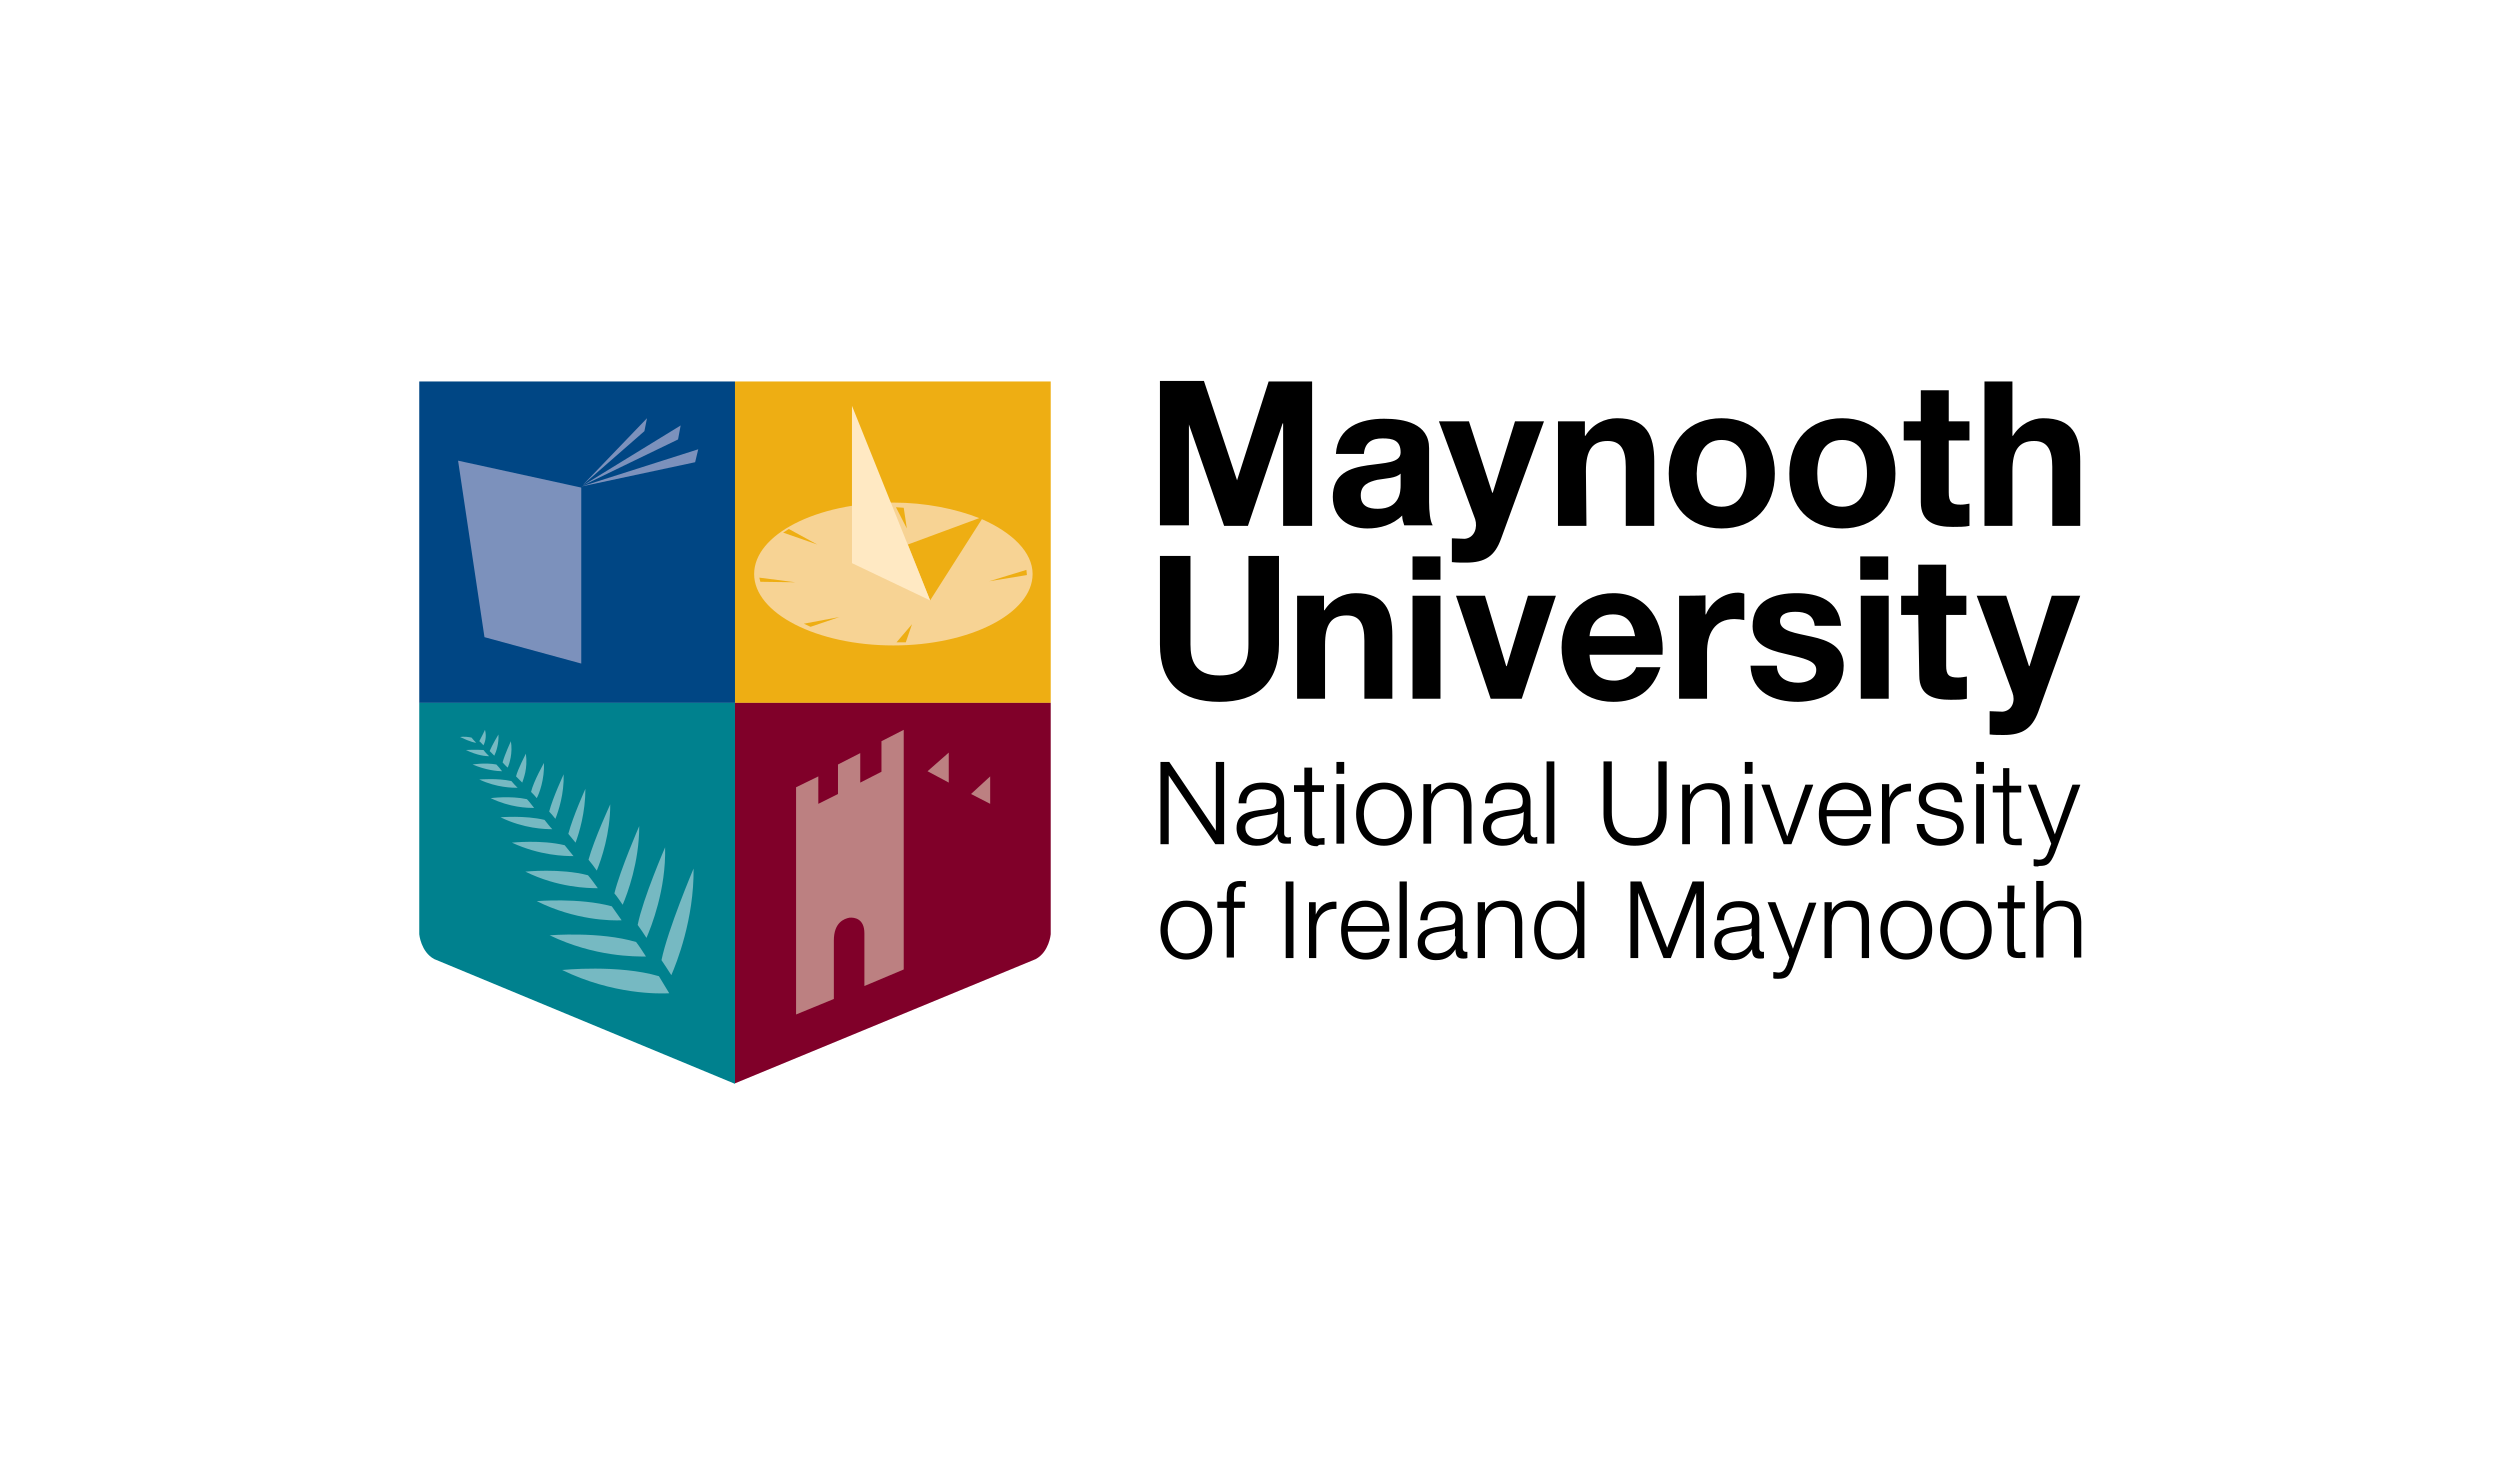 <?xml version="1.0" encoding="utf-8"?>
<!-- Generator: Adobe Illustrator 23.0.5, SVG Export Plug-In . SVG Version: 6.00 Build 0)  -->
<svg version="1.1" id="Layer_1" xmlns="http://www.w3.org/2000/svg" xmlns:xlink="http://www.w3.org/1999/xlink" x="0px" y="0px"
	 viewBox="0 0 483 283" style="enable-background:new 0 0 483 283;" xml:space="preserve">
<style type="text/css">
	.st0{fill:#004684;}
	.st1{fill:#7C91BC;}
	.st2{fill:#EEAE13;}
	.st3{fill:#F7D394;}
	.st4{fill:#FFE9C3;}
	.st5{fill:#00818E;}
	.st6{fill:#76B9C2;}
	.st7{fill:#800029;}
	.st8{fill:#BC8081;}
</style>
<g>
	<g>
		<g>
			<rect x="81" y="73.7" class="st0" width="61" height="62.1"/>
			<path class="st1" d="M112.3,94l22-4.7l0.6-2.5L112.3,94z M131.5,82.2l-18.9,11.6l18.4-8.9L131.5,82.2z M125,80.8l-12.4,12.9
				l11.9-10.4L125,80.8z M93.6,123.1l18.7,5.1V94.2l-23.8-5.2L93.6,123.1z"/>
			<rect x="142" y="73.7" class="st2" width="61" height="62.1"/>
			<g>
				<path class="st3" d="M189.7,100.3l-10,15.7l-4.3-10.8l13.8-5.1c-4.6-1.8-10.4-3-16.6-3c-14.9,0-26.9,6.2-26.9,13.8
					c0,7.6,12.1,13.8,26.9,13.8s26.9-6.2,26.9-13.8C199.5,106.7,195.6,102.9,189.7,100.3z"/>
				<polygon class="st2" points="198.4,111.1 191.1,112.3 198.3,110.1 				"/>
				<polygon class="st2" points="155.3,120.5 162.2,119.2 156.6,121.1 				"/>
				<polygon class="st2" points="173.2,124.1 176.2,120.6 175,124.1 				"/>
				<polygon class="st2" points="152.4,102.2 157.9,105.2 151.3,102.9 				"/>
				<polygon class="st2" points="174.6,98.1 173.1,98 175.2,102.1 				"/>
				<polygon class="st2" points="146.7,111.6 153.7,112.5 146.9,112.4 				"/>
				<g>
					<polygon class="st4" points="164.6,108.8 164.6,78.4 164.6,78.4 179.7,116 					"/>
				</g>
			</g>
			<g>
				<path class="st5" d="M142,135.8H81v44.7c0,0,0.3,3.4,2.9,4.8l58.1,24.1V135.8z"/>
				<path class="st6" d="M108.9,149.6c0,0-2.1,4.5-2.8,7.2c0.4,0.4,0.8,0.9,1.2,1.4C107.9,156.7,109,153.4,108.9,149.6z
					 M105.1,147.4c0,0-2,3.5-2.5,5.6c0.4,0.4,0.8,0.8,1.1,1.2C104.2,153.3,105.2,150.6,105.1,147.4z M101.6,145.6
					c0,0-1.6,3.1-1.9,4.4c0.4,0.4,0.8,0.8,1.2,1.2C101.1,150.5,102,148.6,101.6,145.6z M98.7,143.2c0,0-1.2,2.6-1.6,4.1
					c0.3,0.3,0.6,0.7,1,1C98.4,147.6,99.1,145.5,98.7,143.2z M96.3,141.9c0,0-1.2,2-1.7,3.2c0.3,0.3,0.6,0.6,0.9,0.9
					C95.9,145.2,96.4,143.6,96.3,141.9z M117.9,155.4c0,0-3.1,6.7-4.2,10.7c0.6,0.7,1.1,1.4,1.6,2.1
					C116.2,166,117.9,161,117.9,155.4z M124.9,181.2c0.9-2.1,3.8-9.3,3.6-17.5c0,0-4.3,9.9-5.3,15
					C123.8,179.5,124.3,180.3,124.9,181.2z M113.1,152.4c0,0-2.4,5.3-3.3,8.7c0.5,0.6,0.9,1.1,1.4,1.7
					C111.9,160.9,113.1,157,113.1,152.4z M127.8,185.5c0.7,1,1.3,2,1.9,2.9c1-2.3,4.4-10.8,4.3-20.6
					C134,167.8,129,179.6,127.8,185.5z M123.5,159.6c0,0-3.7,8.5-4.8,13c0.6,0.7,1.1,1.5,1.6,2.2
					C121.2,172.7,123.5,166.6,123.5,159.6z M93.7,141c0,0-0.7,1.5-1.1,2.2c0.3,0.2,0.5,0.5,0.8,0.8C93.6,143.6,94.1,142.5,93.7,141z
					 M120.1,177.8c-0.6-0.9-1.3-1.8-1.9-2.7c-6.3-1.7-14.5-1-14.5-1C111.1,177.8,118.1,177.9,120.1,177.8z M115.5,171.6
					c-0.6-0.8-1.2-1.7-1.9-2.5c-5.3-1.4-12.1-0.7-12.1-0.7C107.8,171.5,113.6,171.6,115.5,171.6z M105.2,158.4
					c-3.8-0.9-8.5-0.5-8.5-0.5c4.5,2.2,8.6,2.3,10,2.3C106.2,159.7,105.7,159,105.2,158.4z M110.8,165.4c-0.6-0.7-1.1-1.4-1.7-2.1
					c-4.5-1.1-10.2-0.5-10.2-0.5C104.3,165.3,109.1,165.4,110.8,165.4z M108.6,187.4c9.8,4.8,18.9,4.6,20.7,4.5
					c-0.7-1.1-1.3-2.2-2-3.3C119.5,186.3,108.6,187.4,108.6,187.4z M91.1,142.5c-1.5-0.3-2.2-0.1-2.2-0.1c2.1,1,2.9,1.1,3.1,1.1
					C91.7,143.2,91.4,142.9,91.1,142.5z M124.8,184.8c-0.6-0.9-1.2-1.9-1.9-2.8c-7-2.1-16.7-1.3-16.7-1.3
					C114.9,184.9,122.8,184.8,124.8,184.8z M101.8,154.4c-3.2-0.7-7-0.2-7-0.2c3.7,1.8,7.1,1.9,8.4,1.9
					C102.7,155.5,102.3,154.9,101.8,154.4z M95.9,147.7c-2.2-0.4-4.6,0-4.6,0c2.6,1.1,4.8,1.3,5.7,1.3
					C96.6,148.5,96.3,148.1,95.9,147.7z M93.4,144.9c-1.6-0.1-3.4,0-3.4,0c2.3,1.1,3.9,1.2,4.5,1.2
					C94.1,145.7,93.7,145.3,93.4,144.9z M98.8,150.9c-2.7-0.6-6.2-0.3-6.2-0.3c3.4,1.6,6.5,1.6,7.4,1.6
					C99.6,151.8,99.2,151.4,98.8,150.9z"/>
			</g>
			<path class="st7" d="M142,135.8h61v44.7c0,0-0.3,3.4-2.9,4.8L142,209.3L142,135.8L142,135.8z"/>
			<path class="st8" d="M170.3,143.2v5.9l-4.1,2.1v-5.7l-4.3,2.2v5.7l-3.8,1.9V150l-4.3,2.1V196l7.3-3c0-3.2,0-9.3,0-11.3
				c0-3.5,2-4.2,3-4.4c1-0.1,2.9,0.2,2.9,3v10.2l7.6-3.2l0-46.3L170.3,143.2z M183.3,151.2v-5.8l-4.1,3.6L183.3,151.2z M187.6,153.4
				l3.7,1.9v-5.3L187.6,153.4z"/>
		</g>
		<g>
			<path d="M283,104.1c-0.9,0-1.7-0.1-2.5-0.1v4.6c0.9,0.1,1.8,0.1,2.7,0.1c3.8,0,5.6-1.3,6.8-4.6l8.3-22.7h-5.6l-4.3,13.8h-0.1
				l-4.5-13.8h-5.8l7,18.9C285.5,101.9,284.9,103.9,283,104.1z M295.2,115.1l-4.1,13.6H291l-4.1-13.6h-5.6l6.7,19.9h6l6.6-19.9
				H295.2z M300.3,163v-15.9h-1.5V163H300.3z M383.3,151.5h-1.5V163h1.5V151.5z M272.9,112h5.4v-4.5h-5.4V112L272.9,112z
				 M386.9,137.5c-0.9,0-1.7-0.1-2.5-0.1v4.5c0.9,0.1,1.8,0.1,2.7,0.1c3.7,0,5.5-1.3,6.7-4.5l8.1-22.4h-5.5l-4.3,13.6H392l-4.4-13.6
				h-5.7l6.9,18.7C389.4,135.4,388.8,137.3,386.9,137.5z M383.3,147.2h-1.5v2.3h1.5V147.2z M259.7,147.2h-1.5v2.3h1.5V147.2z
				 M388.8,91c0-4.1,1.3-5.8,4.2-5.8c2.5,0,3.5,1.6,3.5,5v11.4h5.4V89.1c0-5-1.5-8.3-7.2-8.3c-2,0-4.4,1.1-5.8,3.4h-0.1V73.7h-5.4
				v27.9h5.4V91z M250.6,115.1V135h5.4v-10.4c0-4,1.2-5.7,4.2-5.7c2.5,0,3.4,1.6,3.4,4.9V135h5.4v-12.2c0-4.9-1.4-8.2-7.1-8.2
				c-2.3,0-4.6,1.1-6,3.3h-0.1v-2.8L250.6,115.1L250.6,115.1z M264.2,89.9c-3.4,0.5-6.7,1.6-6.7,6.1c0,4.1,3,6.1,6.7,6.1
				c2.4,0,4.9-0.7,6.7-2.5c0,0.7,0.2,1.3,0.4,1.9h5.5c-0.5-0.8-0.7-2.7-0.7-4.5V86.6c0-4.8-4.8-5.7-8.7-5.7c-4.5,0-9,1.6-9.3,6.8
				h5.4c0.2-2.2,1.5-3,3.6-3c1.9,0,3.5,0.3,3.5,2.7C270.6,89.5,267.5,89.4,264.2,89.9z M270.6,93.7c0,1.2-0.1,4.6-4.4,4.6
				c-1.8,0-3.3-0.5-3.3-2.6c0-2,1.5-2.6,3.2-3c1.7-0.3,3.6-0.3,4.5-1.2V93.7z M364.8,107.5h-5.4v4.5h5.4V107.5z M258.2,163h1.5
				v-11.5h-1.5V163z M306.4,91c0-4.1,1.3-5.8,4.2-5.8c2.5,0,3.5,1.6,3.5,5v11.4h5.5V89.1c0-5-1.5-8.3-7.2-8.3
				c-2.3,0-4.7,1.1-6.1,3.4h-0.1v-2.8h-5.2v20.2h5.5L306.4,91L306.4,91z M356.2,128.6c0-3.7-3-4.9-6.2-5.6c-3-0.7-6.1-1-6.1-3
				c0-1.6,1.8-1.8,3-1.8c1.9,0,3.5,0.6,3.7,2.7h5.1c-0.4-4.9-4.4-6.3-8.6-6.3c-4.2,0-8.5,1.3-8.5,6.4c0,3.5,3.1,4.6,6.2,5.3
				c3.9,0.9,6.1,1.4,6.1,3.1c0,1.9-2,2.5-3.5,2.5c-2.1,0-4.1-0.9-4.1-3.3h-5.1c0.2,5.3,4.6,7,9.2,7
				C351.7,135.5,356.2,133.8,356.2,128.6z M341.9,151.6L341.9,151.6l-1.6,0l4.3,11.5l0,0h1.5l4.2-11.4l0-0.1h-1.5l-3.5,10
				L341.9,151.6z M355.9,102.1c6.2,0,10.3-4.2,10.3-10.6c0-6.4-4-10.7-10.3-10.7c-6.2,0-10.2,4.2-10.2,10.7
				C345.6,97.9,349.6,102.1,355.9,102.1z M355.9,85c3.7,0,4.8,3.2,4.8,6.5c0,3.2-1.1,6.4-4.8,6.4c-3.7,0-4.8-3.3-4.8-6.4
				C351.1,88.2,352.2,85,355.9,85z M359.5,135h5.4v-19.9h-5.4V135z M365,151.5h-1.4V163h1.5v-6.1c0-2.3,1.6-4,3.9-4
				c0.1,0,0.2,0,0.2,0h0v-1.5h0c-0.1,0-0.2,0-0.2,0c-1.8,0-3.3,1-4,2.7L365,151.5L365,151.5z M338.6,147.2h-1.5v2.3h1.5V147.2z
				 M370.8,130.5c0,4,2.9,4.7,6.1,4.7c1,0,2.2,0,3.1-0.2v-4.3c-0.6,0.1-1.1,0.2-1.7,0.2c-1.8,0-2.3-0.5-2.3-2.3v-9.8h3.9v-3.7h-3.9
				v-6h-5.4v6h-3.3v3.7h3.3L370.8,130.5L370.8,130.5z M324.4,115.1V135h5.4v-9c0-3.5,1.4-6.4,5.3-6.4c0.6,0,1.4,0.1,1.9,0.2v-5.1
				c-0.3-0.1-0.8-0.2-1.2-0.2c-2.6,0-5.2,1.7-6.2,4.2h-0.1v-3.7C329.5,115.1,324.4,115.1,324.4,115.1z M375,162.1
				c-1.9,0-3.1-1.1-3.2-2.8v-0.1h-1.5v0.1c0.2,2.6,1.9,4.1,4.6,4.1c2.3,0,4.5-1.1,4.5-3.5c0-0.9-0.3-1.7-1-2.3
				c-0.7-0.6-1.6-0.8-2.2-0.9l-1.8-0.4c-1.1-0.3-2.3-0.7-2.3-1.9c0-1.4,1.3-1.9,2.6-1.9c1.7,0,2.8,0.9,2.9,2.4v0.1h1.5v-0.1
				c-0.1-2.3-1.7-3.7-4.1-3.7c-1.1,0-2.1,0.3-2.9,0.7c-0.9,0.6-1.4,1.4-1.4,2.5c0,0.9,0.3,1.6,0.9,2.1c0.6,0.5,1.4,0.8,2.3,1
				l1.8,0.4c1.2,0.3,2.4,0.7,2.4,2C378,161.7,376.1,162.1,375,162.1z M311.7,114.6c-5.9,0-10,4.5-10,10.5c0,6.1,3.8,10.5,10,10.5
				c4.4,0,7.6-2,9.1-6.7h-4.7c-0.3,1.2-2.1,2.6-4.2,2.6c-3,0-4.6-1.6-4.8-5h14.1C321.6,120.3,318.4,114.6,311.7,114.6z M307.1,122.9
				c0.1-1.5,1-4.2,4.5-4.2c2.6,0,3.8,1.4,4.3,4.2H307.1z M371.1,97c0,4,2.9,4.8,6.2,4.8c1.1,0,2.3,0,3.2-0.2v-4.3
				c-0.6,0.1-1.1,0.2-1.7,0.2c-1.8,0-2.3-0.5-2.3-2.4v-10h4v-3.7h-4v-6h-5.4v6h-3.3v3.7h3.3L371.1,97L371.1,97z M337.1,163h1.5
				v-11.5h-1.5V163z M332.6,102.1c6.3,0,10.3-4.2,10.3-10.6c0-6.4-4-10.7-10.3-10.7c-6.2,0-10.2,4.2-10.2,10.7
				C322.4,97.9,326.4,102.1,332.6,102.1z M332.6,85c3.7,0,4.8,3.2,4.8,6.5c0,3.2-1.1,6.4-4.8,6.4c-3.7,0-4.8-3.3-4.8-6.4
				C327.9,88.2,329,85,332.6,85z M239.6,170.2c-0.8,0-1.4,0.2-1.9,0.6c-0.5,0.5-0.7,1.3-0.7,2.5v0.9h-1.8v1.2h1.8v9.6h1.4v-9.6h2.1
				v-1.2h-2.1v-0.9v-0.1c0-1.1,0-1.9,1.3-1.9c0.3,0,0.6,0,0.9,0.1l0.1,0v-1.2l0,0C240.3,170.3,240,170.2,239.6,170.2z M357.2,174
				c-1.5,0-2.8,0.8-3.3,2v-1.7h-1.4v10.8h1.4v-6.3c0-1,0.3-1.9,0.9-2.6c0.6-0.7,1.4-1,2.3-1c1.8,0,2.6,1,2.6,3.2v6.7h1.4v-6.9
				C361.1,175.3,359.9,174,357.2,174z M340.6,183.9c-0.5,0-0.7-0.3-0.7-0.7v-5.6c0-2.3-1.3-3.5-3.9-3.5c-2.6,0-4.2,1.3-4.3,3.6v0.1
				h1.4v-0.1c0-1.6,1-2.4,2.7-2.4c1.8,0,2.7,0.7,2.7,2.1c0,1.1-0.6,1.3-1.6,1.4c-0.2,0-0.4,0.1-0.6,0.1c-2.6,0.3-5.1,0.6-5.1,3.4
				c0,1,0.4,1.9,1,2.4c0.6,0.5,1.5,0.8,2.5,0.8c2,0,2.9-0.8,3.8-2.1c0,1.5,0.6,1.8,1.5,1.8c0.4,0,0.6,0,0.8-0.1l0,0v-1.2l-0.1,0
				C340.9,183.8,340.8,183.9,340.6,183.9z M338.5,180.9c0,0.9-0.3,1.6-0.9,2.2c-0.7,0.7-1.6,1.1-2.7,1.1c-1.5,0-2.3-1.1-2.3-2.1
				c0-1.7,1.8-2,3.7-2.2c0.4-0.1,0.7-0.1,1.1-0.2h0c0.3-0.1,0.8-0.1,1-0.4V180.9z M346.4,183.3l-3.4-9l0,0h-1.5l4.2,10.7l-0.4,1.2
				l0,0.1c-0.4,0.9-0.7,1.6-1.7,1.6c-0.3,0-0.6-0.1-0.9-0.1l-0.1,0v1.2l0,0c0.2,0.1,0.4,0.1,0.8,0.1l0.2,0c1.6,0,2.1-0.5,2.8-2.3
				l4.5-12.3l0-0.1h-1.4L346.4,183.3z M332.7,155.9v7.2h1.5v-7.4c0-3.1-1.3-4.4-4.1-4.4c-1.6,0-3,0.9-3.6,2.2v-1.9H325v11.5h1.5
				v-6.7c0-2.3,1.4-3.9,3.5-3.9C331.8,152.5,332.7,153.6,332.7,155.9z M229.7,82L229.7,82l6.8,19.6h4.6l6.7-19.8h0.1v19.8h5.6V73.7
				h-8.4L239,92.8H239l-6.4-19.2h-8.5v27.9h5.6L229.7,82L229.7,82z M297,163v-1.3l-0.1,0c-0.1,0-0.3,0.1-0.4,0.1
				c-0.5,0-0.8-0.3-0.8-0.8v-6.1c0-2.5-1.4-3.7-4.2-3.7c-2.8,0-4.5,1.4-4.6,3.9v0.1h1.5v-0.1c0-1,0.4-2.6,2.9-2.6
				c2,0,2.9,0.7,2.9,2.3c0,1.2-0.6,1.4-1.7,1.5c-0.2,0-0.4,0.1-0.6,0.1c-2.8,0.3-5.4,0.6-5.4,3.6c0,2.1,1.5,3.4,3.8,3.4
				c2.1,0,3.1-0.8,4.1-2.3c0,1.6,0.7,1.9,1.7,1.9C296.5,163,296.7,163,297,163L297,163z M294.3,158.6c0,0.9-0.3,1.8-0.9,2.4
				c-0.7,0.7-1.8,1.1-2.9,1.1c-1.2,0-2.4-0.8-2.4-2.2c0-1.8,1.9-2.1,4-2.4c0.4-0.1,0.8-0.1,1.2-0.2h0c0.4-0.1,0.9-0.2,1.1-0.5
				L294.3,158.6L294.3,158.6z M322.1,183.1l-5-12.8l0,0H315v14.8h1.5v-12.6l4.9,12.6l0,0h1.4l4.9-12.6v12.6h1.5v-14.8H327
				L322.1,183.1z M320.6,161.6c0.9-1,1.4-2.5,1.4-4.3v-10.2h-1.6v9.8c0,1.8-0.4,3.1-1.2,3.9c-0.8,0.8-1.8,1.1-3.3,1.1
				c-1.5,0-2.5-0.4-3.3-1.1c-0.8-0.8-1.2-2.1-1.2-3.9v-9.8h-1.6v10.2c0,1.7,0.5,3.2,1.4,4.3c1,1.2,2.6,1.8,4.6,1.8
				C317.9,163.4,319.5,162.8,320.6,161.6z M356.5,151.2c-1.6,0-3,0.7-3.9,1.9c-0.8,1.1-1.2,2.6-1.2,4.2c0,3.8,1.9,6.1,5.1,6.1
				c2.7,0,4.3-1.4,4.9-4.1l0-0.1H360l0,0c-0.5,1.9-1.7,2.9-3.5,2.9c-2.5,0-3.6-2.2-3.6-4.4h8.6v-0.1c0.1-2.1-0.5-4-1.6-5.1
				C359,151.7,357.9,151.2,356.5,151.2z M352.9,156.5c0.3-2.7,2-4,3.6-4c1.7,0,3.4,1.4,3.5,4H352.9z M394,167.3L394,167.3
				c1.5,0,2.1-0.3,3-2.5l4.9-13.1l0-0.1h-1.5l-3.4,9.6l-3.6-9.6l0,0h-1.6l4.5,11.4l-0.5,1.3l0,0.1c-0.4,1-0.7,1.7-1.9,1.7
				c-0.3,0-0.6-0.1-0.9-0.1l-0.1,0v1.3l0,0c0.2,0.1,0.4,0.1,0.8,0.1L394,167.3z M398.1,174c-1.5,0-2.8,0.8-3.3,2v-5.8h-1.4v14.8h1.4
				v-6.3c0-1,0.3-1.9,0.9-2.6c0.6-0.7,1.4-1,2.4-1c1.8,0,2.6,1,2.6,3.2v6.7h1.4v-6.9C402,175.3,400.8,174,398.1,174z M389.2,171.1
				h-1.4v3.2H386v1.2h1.8v7.2c0,1,0.1,1.6,0.5,1.9c0.4,0.4,0.9,0.5,1.8,0.5c0.2,0,0.4,0,0.6,0c0.2,0,0.4,0,0.6,0h0v-1.2l-0.1,0
				c-0.4,0-0.7,0.1-1.1,0.1c-0.8-0.1-1-0.5-1-1.4v-7.1h2.1v-1.2h-2.1L389.2,171.1L389.2,171.1z M368.3,174c-1.5,0-2.8,0.6-3.7,1.7
				c-0.8,1-1.3,2.4-1.3,4c0,1.6,0.5,3,1.3,4c0.9,1.1,2.2,1.7,3.7,1.7s2.8-0.6,3.7-1.7c0.8-1,1.3-2.4,1.3-4c0-1.6-0.5-3-1.3-4
				C371.1,174.6,369.8,174,368.3,174z M368.3,184.2c-2.5,0-3.6-2.3-3.6-4.5s1.1-4.5,3.6-4.5c2.5,0,3.6,2.3,3.6,4.5
				C371.9,181.8,370.8,184.2,368.3,184.2z M387,160.6c0,1,0.2,1.7,0.5,2.1c0.4,0.4,1,0.6,1.9,0.6c0.2,0,0.4,0,0.6,0
				c0.2,0,0.4,0,0.6,0h0v-1.3l-0.1,0c-0.4,0-0.8,0.1-1.2,0.1c-0.9-0.1-1.1-0.5-1.1-1.4v-7.6h2.3v-1.3h-2.3v-3.4H387v3.4h-2v1.3h2
				L387,160.6L387,160.6z M379.8,174c-1.5,0-2.8,0.6-3.7,1.7c-0.8,1-1.3,2.4-1.3,4c0,1.6,0.5,3,1.3,4c0.9,1.1,2.2,1.7,3.7,1.7
				s2.8-0.6,3.7-1.7c0.8-1,1.3-2.4,1.3-4c0-1.6-0.5-3-1.3-4C382.6,174.6,381.4,174,379.8,174z M379.8,184.2c-2.5,0-3.6-2.3-3.6-4.5
				s1.1-4.5,3.6-4.5c2.5,0,3.6,2.3,3.6,4.5S382.3,184.2,379.8,184.2z M304.7,176.2c-0.5-1.4-2-2.2-3.6-2.2c-3.5,0-4.7,3.1-4.7,5.7
				s1.2,5.7,4.7,5.7c1.6,0,3.1-0.9,3.7-2.2v1.9h1.3v-14.8h-1.4V176.2z M301.1,184.2c-2.5,0-3.4-2.4-3.4-4.5s0.9-4.5,3.4-4.5
				c1.8,0,3.6,1.2,3.6,4.5C304.7,183,302.8,184.2,301.1,184.2z M254.2,176.7v-2.4h-1.3v10.8h1.4v-5.7c0-2.2,1.5-3.8,3.6-3.8
				c0.1,0,0.1,0,0.2,0h0.1v-1.4h-0.1C256.3,174.1,254.9,175,254.2,176.7z M255.2,163.2c0.2,0,0.4,0,0.6,0h0.1v-1.3l-0.1,0
				c-0.4,0-0.8,0.1-1.2,0.1c-0.9-0.1-1.1-0.5-1.1-1.4v-7.6h2.3v-1.3h-2.3v-3.4h-1.5v3.4h-2v1.3h2v7.8c0,1,0.2,1.7,0.6,2.1
				c0.4,0.4,1,0.6,1.9,0.6C254.8,163.2,255,163.2,255.2,163.2z M249.4,163L249.4,163l0-1.3l-0.1,0c-0.1,0-0.2,0.1-0.4,0.1
				c-0.5,0-0.8-0.3-0.8-0.8v-6.1c0-2.5-1.4-3.7-4.2-3.7c-2.8,0-4.5,1.4-4.6,3.9v0.1h1.5v-0.1c0-1,0.4-2.6,2.9-2.6
				c2,0,2.9,0.7,2.9,2.3c0,1.2-0.6,1.4-1.7,1.5c-0.2,0-0.4,0.1-0.6,0.1c-2.8,0.3-5.4,0.6-5.4,3.6c0,1.1,0.4,2,1.1,2.6
				c0.7,0.5,1.6,0.8,2.7,0.8c2.1,0,3.1-0.8,4.1-2.3c0,1.6,0.6,1.9,1.6,1.9C248.9,163,249.1,163,249.4,163z M246.8,158.6
				c0,0.9-0.3,1.8-0.9,2.4c-0.7,0.7-1.8,1.1-2.9,1.1c-1.2,0-2.4-0.8-2.4-2.2c0-1.8,1.9-2.1,4-2.4c0.4-0.1,0.8-0.1,1.2-0.2l0,0
				c0.4-0.1,0.9-0.2,1.1-0.5L246.8,158.6L246.8,158.6z M248.4,185.1h1.5v-14.8h-1.5V185.1z M235.6,135.6c7.2,0,11.5-3.6,11.5-11.1
				v-17.1h-5.9v17.1c0,4.1-1.4,6-5.6,6c-4.8,0-5.6-3-5.6-6v-17.1h-5.9v17.1C224.1,132.1,228.3,135.6,235.6,135.6z M229.2,174
				c-1.5,0-2.8,0.6-3.7,1.7c-0.8,1-1.3,2.4-1.3,4c0,1.6,0.5,3,1.3,4c0.9,1.1,2.2,1.7,3.7,1.7c1.5,0,2.8-0.6,3.7-1.7
				c0.8-1,1.3-2.4,1.3-4c0-1.6-0.4-3-1.3-4C232,174.6,230.7,174,229.2,174z M229.2,184.2c-2.5,0-3.6-2.3-3.6-4.5s1.1-4.5,3.6-4.5
				s3.6,2.3,3.6,4.5C232.8,181.8,231.7,184.2,229.2,184.2z M236.5,147.2h-1.6v13.3l-9-13.3l0,0h-1.7v15.9h1.6v-13.3l9,13.3l0,0h1.7
				V147.2z M290.2,174c-1.5,0-2.8,0.8-3.3,2v-1.7h-1.4v10.8h1.4v-6.3c0-1,0.3-1.9,0.9-2.6c0.6-0.7,1.4-1,2.3-1c1.8,0,2.6,1,2.6,3.2
				v6.7h1.4v-6.9C294,175.3,292.8,174,290.2,174z M263.8,174c-1.5,0-2.8,0.6-3.6,1.8c-0.7,1-1.1,2.4-1.1,3.9c0,3.6,1.8,5.7,4.8,5.7
				c2.5,0,4-1.3,4.6-3.9l0-0.1H267l0,0c-0.4,1.8-1.6,2.7-3.2,2.7c-2.3,0-3.4-2-3.4-4.1h8V180c0.1-2-0.5-3.7-1.5-4.8
				C266.1,174.4,265,174,263.8,174z M260.4,178.9c0.2-1.9,1.3-3.7,3.4-3.7c1.6,0,3.2,1.3,3.3,3.7H260.4z M278.3,115.1h-5.4V135h5.4
				V115.1z M280.1,151.2c-1.6,0-3,0.9-3.6,2.2v-1.9h-1.5V163h1.5v-6.7c0-2.3,1.4-3.9,3.5-3.9c1.9,0,2.8,1.1,2.8,3.4v7.2h1.5v-7.4
				C284.2,152.6,283,151.2,280.1,151.2z M283.3,183.9c-0.5,0-0.7-0.3-0.7-0.7v-5.6c0-2.3-1.3-3.5-3.9-3.5c-2.6,0-4.2,1.3-4.3,3.6
				v0.1h1.4v-0.1c0-1.6,1-2.4,2.7-2.4c1.8,0,2.7,0.7,2.7,2.1c0,1.1-0.5,1.3-1.6,1.4c-0.2,0-0.4,0.1-0.6,0.1
				c-2.6,0.3-5.1,0.6-5.1,3.4c0,1.9,1.4,3.2,3.5,3.2c2,0,2.9-0.8,3.8-2.1c0,1.5,0.6,1.8,1.5,1.8c0.4,0,0.5,0,0.8-0.1l0,0v-1.2
				l-0.1,0C283.6,183.8,283.5,183.9,283.3,183.9z M281.2,180.9c0,0.9-0.3,1.6-0.9,2.2c-0.7,0.7-1.6,1.1-2.7,1.1
				c-1.5,0-2.3-1.1-2.3-2.1c0-1.7,1.8-2,3.7-2.2c0.4-0.1,0.7-0.1,1.1-0.2h0c0.3-0.1,0.8-0.1,1-0.4V180.9z M270.4,185.1h1.4v-14.8
				h-1.4V185.1z M267.4,151.2c-1.6,0-3,0.6-4,1.8c-0.9,1.1-1.4,2.6-1.4,4.3s0.5,3.2,1.4,4.3c1,1.2,2.3,1.8,4,1.8c1.6,0,3-0.6,4-1.8
				c0.9-1.1,1.4-2.6,1.4-4.3s-0.5-3.2-1.4-4.3C270.4,151.8,269,151.2,267.4,151.2z M267.4,162.1c-2.7,0-3.9-2.5-3.9-4.8
				c0-3.3,2-4.8,3.9-4.8c2.7,0,3.9,2.5,3.9,4.8C271.3,160.6,269.2,162.1,267.4,162.1z"/>
		</g>
	</g>
</g>
</svg>
